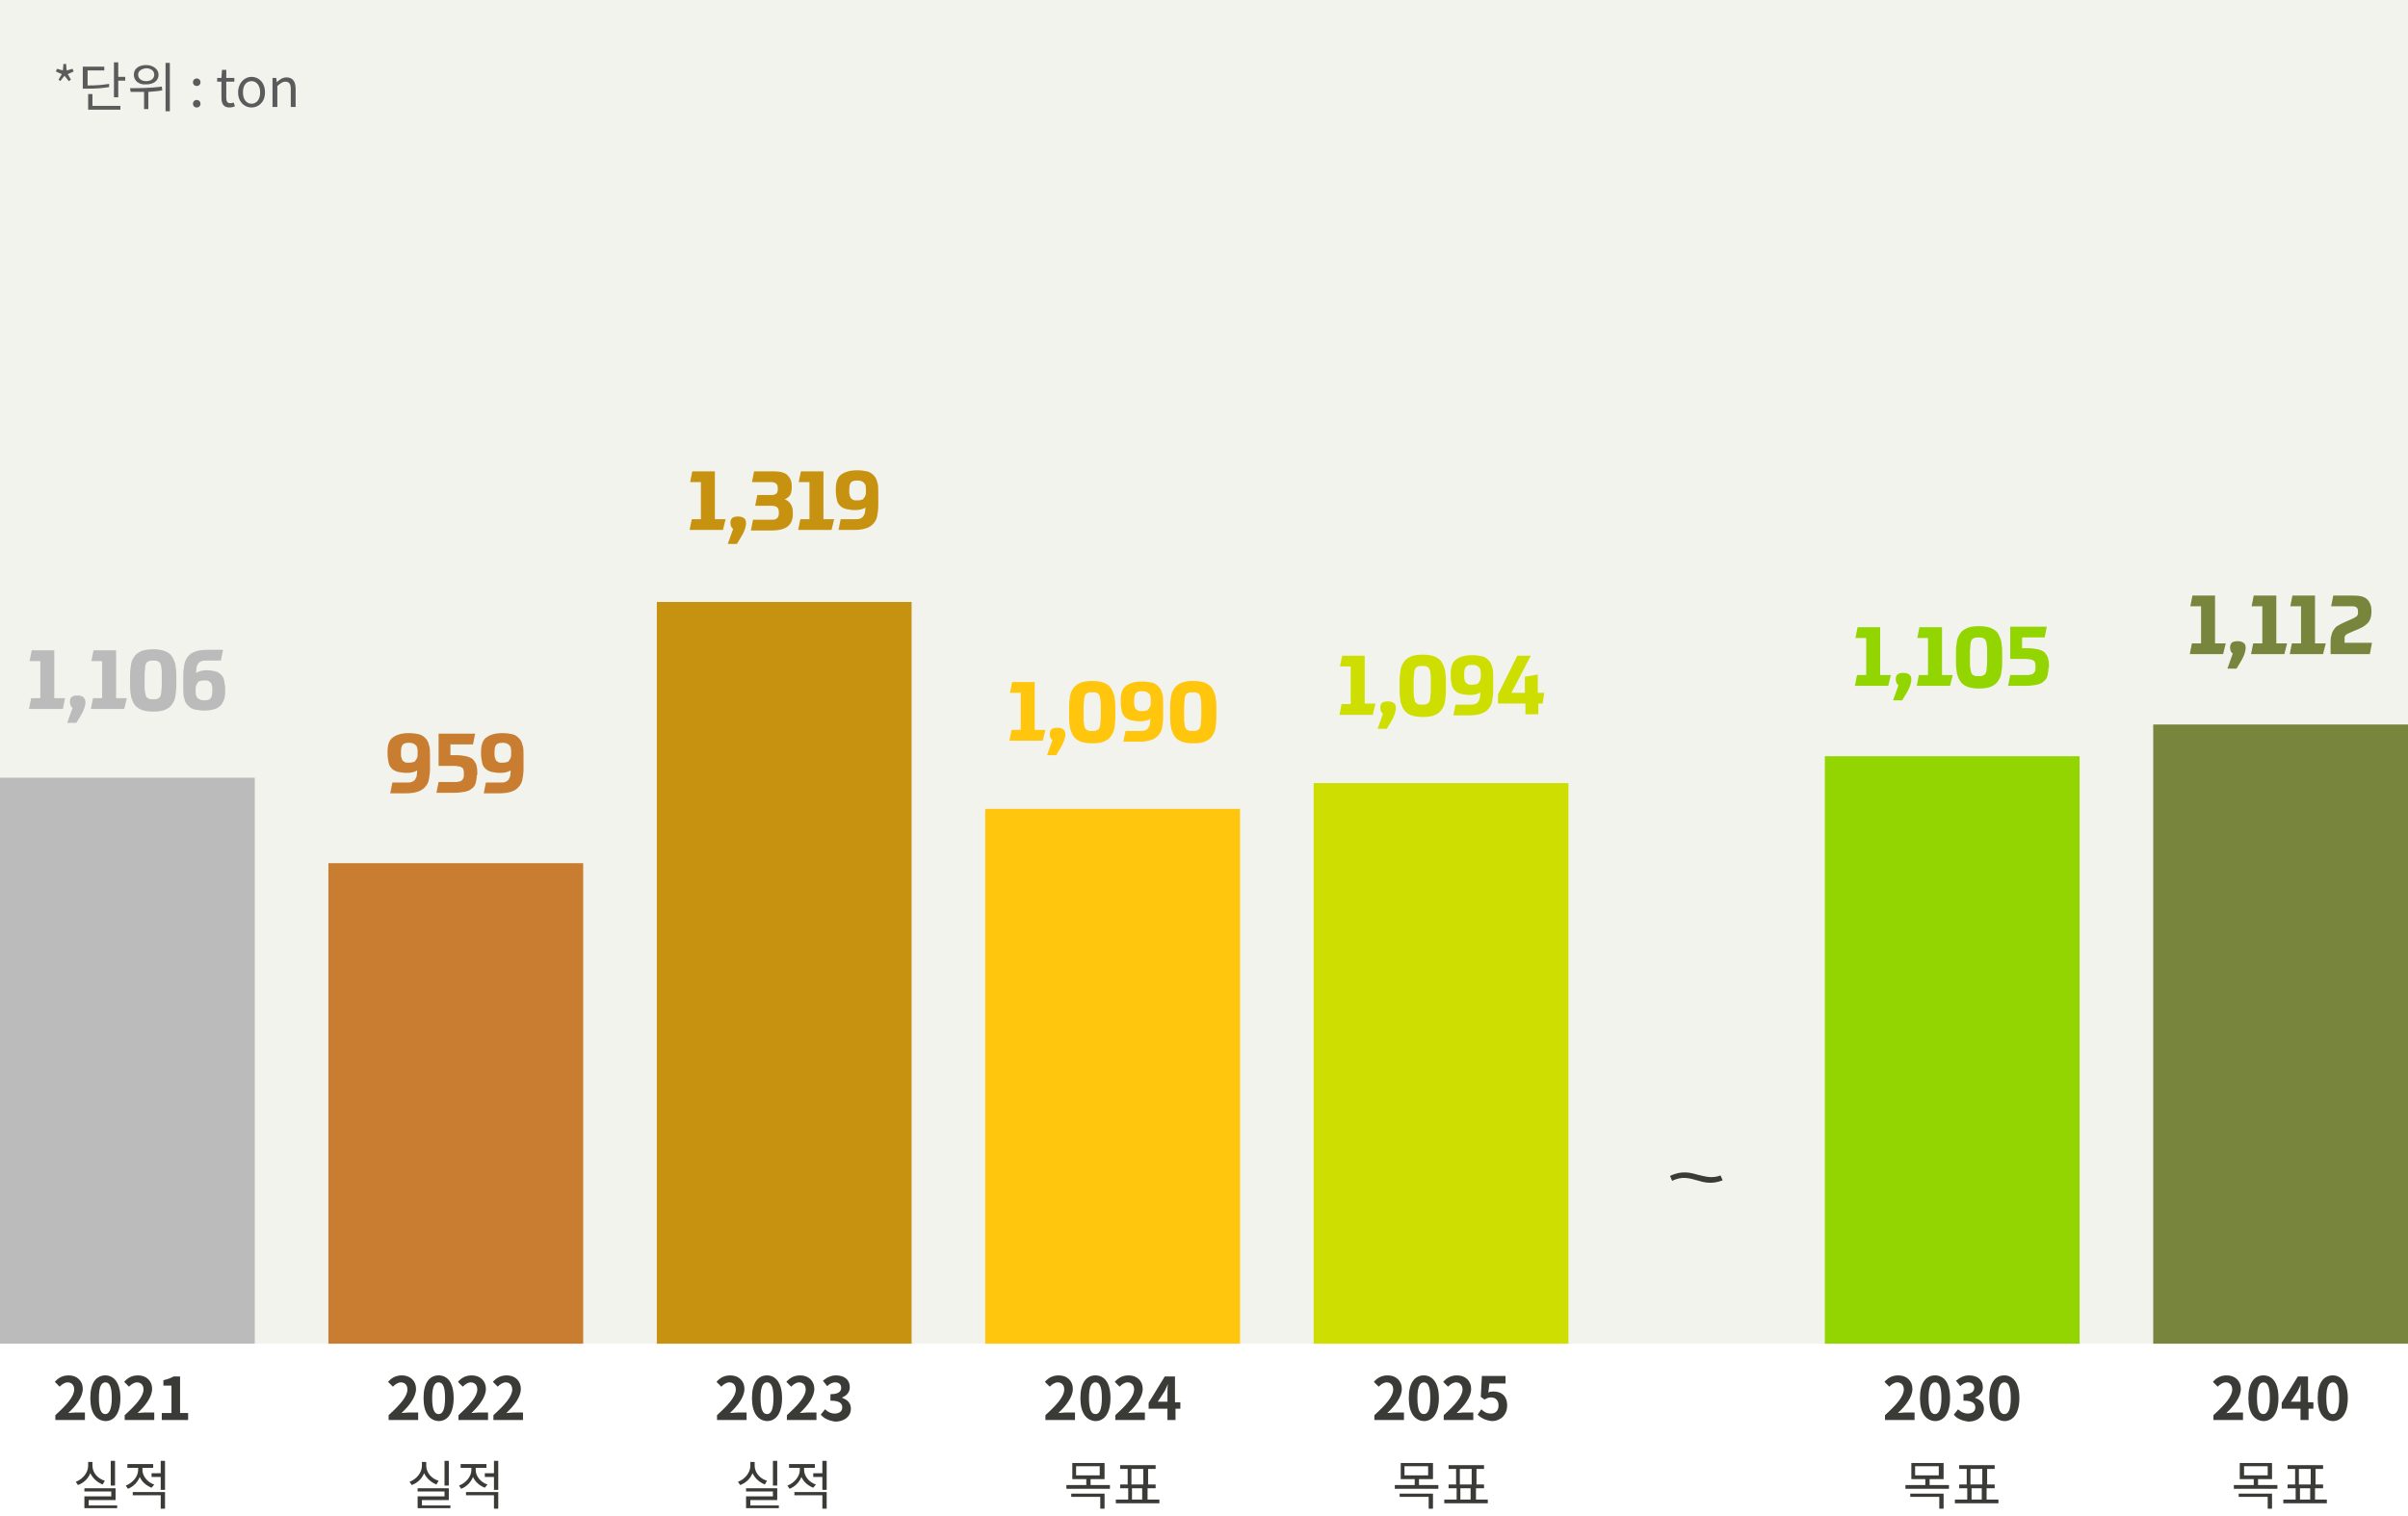 <?xml version="1.0" encoding="utf-8"?>
<!-- Generator: Adobe Illustrator 28.1.0, SVG Export Plug-In . SVG Version: 6.00 Build 0)  -->
<svg version="1.1" xmlns="http://www.w3.org/2000/svg" xmlns:xlink="http://www.w3.org/1999/xlink" x="0px" y="0px"
	 viewBox="0 0 448 282" style="enable-background:new 0 0 448 282;" xml:space="preserve">
<style type="text/css">
	.st0{opacity:0.1;fill:#78853C;}
	.st1{opacity:0.1;fill:#FFC60D;}
	.st2{opacity:0.1;fill:#C97D31;}
	.st3{opacity:0.1;fill:#CDDE00;}
	.st4{opacity:0.1;fill:#C89211;}
	.st5{opacity:0.1;}
	.st6{fill:#BBBBBB;}
	.st7{clip-path:url(#SVGID_00000167383335744901272600000006009239365895461019_);}
	.st8{clip-path:url(#SVGID_00000116943033163836045340000008123194284010076607_);}
	.st9{clip-path:url(#SVGID_00000031206903367129627610000005693338737000693409_);}
	.st10{clip-path:url(#SVGID_00000116943033163836045340000008123194284010076607_);fill:#1D1D1B;}
	.st11{clip-path:url(#SVGID_00000116943033163836045340000008123194284010076607_);fill:#BBBBBB;}
	.st12{clip-path:url(#SVGID_00000116943033163836045340000008123194284010076607_);fill:#D9D8D6;}
	.st13{clip-path:url(#SVGID_00000116943033163836045340000008123194284010076607_);fill:#EB0028;}
	.st14{clip-path:url(#SVGID_00000116943033163836045340000008123194284010076607_);fill:#AA182C;}
	.st15{clip-path:url(#SVGID_00000116943033163836045340000008123194284010076607_);fill:#79242F;}
	.st16{clip-path:url(#SVGID_00000167366506168331898680000010661041427469417876_);}
	.st17{clip-path:url(#SVGID_00000131369742066719674740000002713005691187550899_);}
	.st18{clip-path:url(#SVGID_00000131369742066719674740000002713005691187550899_);fill:#79853B;}
	.st19{clip-path:url(#SVGID_00000131369742066719674740000002713005691187550899_);fill:#95C93D;}
	.st20{clip-path:url(#SVGID_00000131369742066719674740000002713005691187550899_);fill:#CCDB2A;}
	.st21{clip-path:url(#SVGID_00000131369742066719674740000002713005691187550899_);fill:#FFC70A;}
	.st22{clip-path:url(#SVGID_00000131369742066719674740000002713005691187550899_);fill:#C6922C;}
	.st23{clip-path:url(#SVGID_00000131369742066719674740000002713005691187550899_);fill:#C97D2E;}
	.st24{fill:#C97D31;}
	.st25{fill:#C89211;}
	.st26{fill:#FFC60D;}
	.st27{fill:#CDDE00;}
	.st28{fill:#93D500;}
	.st29{fill:#78853C;}
	.st30{fill:#3A3A37;}
	.st31{fill:#5B5B5B;}
</style>
<g id="Layer_3">
	<rect class="st0" width="448" height="250"/>
</g>
<g id="Layer_1">
	<rect x="61.1" y="160.6" class="st24" width="47.4" height="89.4"/>
	<rect x="122.2" y="112" class="st25" width="47.4" height="138"/>
	<rect x="183.3" y="150.5" class="st26" width="47.4" height="99.5"/>
	<rect x="244.4" y="145.7" class="st27" width="47.4" height="104.3"/>
	<rect x="339.5" y="140.7" class="st28" width="47.4" height="109.3"/>
	<rect y="144.7" class="st6" width="47.4" height="105.3"/>
	<g>
		<path class="st30" d="M10.3,263.3c2.2-2,3.5-3.5,3.5-4.8c0-0.8-0.5-1.3-1.2-1.3c-0.6,0-1.1,0.4-1.5,0.8l-0.9-0.9
			c0.7-0.8,1.5-1.2,2.6-1.2c1.5,0,2.6,1,2.6,2.5c0,1.5-1.2,3.1-2.7,4.5c0.4,0,0.9-0.1,1.3-0.1h1.8v1.4h-5.5V263.3z"/>
		<path class="st30" d="M16.8,260.1c0-2.8,1.1-4.2,2.8-4.2c1.6,0,2.8,1.4,2.8,4.2c0,2.8-1.1,4.3-2.8,4.3
			C17.9,264.3,16.8,262.9,16.8,260.1z M20.8,260.1c0-2.3-0.5-2.9-1.2-2.9c-0.7,0-1.2,0.7-1.2,2.9c0,2.3,0.5,3,1.2,3
			C20.2,263.1,20.8,262.4,20.8,260.1z"/>
		<path class="st30" d="M23.2,263.3c2.2-2,3.5-3.5,3.5-4.8c0-0.8-0.5-1.3-1.2-1.3c-0.6,0-1.1,0.4-1.5,0.8l-0.9-0.9
			c0.7-0.8,1.5-1.2,2.6-1.2c1.5,0,2.6,1,2.6,2.5c0,1.5-1.2,3.1-2.7,4.5c0.4,0,0.9-0.1,1.3-0.1h1.8v1.4h-5.5V263.3z"/>
		<path class="st30" d="M30.2,262.9h1.7v-5.1h-1.5v-1c0.8-0.2,1.4-0.4,1.9-0.7h1.2v6.8H35v1.3h-4.9V262.9z"/>
	</g>
	<g>
		<path class="st30" d="M72.3,263.3c2.2-2,3.5-3.5,3.5-4.8c0-0.8-0.5-1.3-1.2-1.3c-0.6,0-1.1,0.4-1.5,0.8l-0.9-0.9
			c0.7-0.8,1.5-1.2,2.6-1.2c1.5,0,2.6,1,2.6,2.5c0,1.5-1.2,3.1-2.7,4.5c0.4,0,0.9-0.1,1.3-0.1h1.8v1.4h-5.5V263.3z"/>
		<path class="st30" d="M78.8,260.1c0-2.8,1.1-4.2,2.8-4.2c1.7,0,2.8,1.4,2.8,4.2c0,2.8-1.1,4.3-2.8,4.3
			C79.9,264.3,78.8,262.9,78.8,260.1z M82.8,260.1c0-2.3-0.5-2.9-1.2-2.9c-0.7,0-1.2,0.7-1.2,2.9c0,2.3,0.5,3,1.2,3
			C82.3,263.1,82.8,262.4,82.8,260.1z"/>
		<path class="st30" d="M85.3,263.3c2.2-2,3.5-3.5,3.5-4.8c0-0.8-0.5-1.3-1.2-1.3c-0.6,0-1.1,0.4-1.5,0.8l-0.9-0.9
			c0.7-0.8,1.5-1.2,2.6-1.2c1.5,0,2.6,1,2.6,2.5c0,1.5-1.2,3.1-2.7,4.5c0.4,0,0.9-0.1,1.3-0.1h1.8v1.4h-5.5V263.3z"/>
		<path class="st30" d="M91.8,263.3c2.2-2,3.5-3.5,3.5-4.8c0-0.8-0.5-1.3-1.2-1.3c-0.6,0-1.1,0.4-1.5,0.8l-0.9-0.9
			c0.7-0.8,1.5-1.2,2.6-1.2c1.5,0,2.6,1,2.6,2.5c0,1.5-1.2,3.1-2.7,4.5c0.4,0,0.9-0.1,1.3-0.1h1.8v1.4h-5.5V263.3z"/>
	</g>
	<g>
		<path class="st30" d="M133.4,263.3c2.2-2,3.5-3.5,3.5-4.8c0-0.8-0.5-1.3-1.2-1.3c-0.6,0-1.1,0.4-1.5,0.8l-0.9-0.9
			c0.7-0.8,1.5-1.2,2.6-1.2c1.5,0,2.6,1,2.6,2.5c0,1.5-1.2,3.1-2.7,4.5c0.4,0,0.9-0.1,1.3-0.1h1.8v1.4h-5.5V263.3z"/>
		<path class="st30" d="M139.9,260.1c0-2.8,1.1-4.2,2.8-4.2c1.6,0,2.8,1.4,2.8,4.2c0,2.8-1.1,4.3-2.8,4.3
			C141,264.3,139.9,262.9,139.9,260.1z M143.9,260.1c0-2.3-0.5-2.9-1.2-2.9c-0.7,0-1.2,0.7-1.2,2.9c0,2.3,0.5,3,1.2,3
			C143.4,263.1,143.9,262.4,143.9,260.1z"/>
		<path class="st30" d="M146.4,263.3c2.2-2,3.5-3.5,3.5-4.8c0-0.8-0.5-1.3-1.2-1.3c-0.6,0-1.1,0.4-1.5,0.8l-0.9-0.9
			c0.7-0.8,1.5-1.2,2.6-1.2c1.5,0,2.6,1,2.6,2.5c0,1.5-1.2,3.1-2.7,4.5c0.4,0,0.9-0.1,1.3-0.1h1.8v1.4h-5.5V263.3z"/>
		<path class="st30" d="M152.7,263.2l0.8-1c0.5,0.5,1.1,0.8,1.8,0.8c0.8,0,1.4-0.4,1.4-1.1c0-0.8-0.5-1.3-2.2-1.3v-1.2
			c1.5,0,2-0.5,2-1.2c0-0.6-0.4-1-1.1-1c-0.6,0-1.1,0.3-1.5,0.7l-0.8-1c0.7-0.6,1.5-1,2.4-1c1.6,0,2.6,0.8,2.6,2.2
			c0,0.9-0.5,1.5-1.4,1.9v0.1c0.9,0.3,1.6,0.9,1.6,2c0,1.5-1.3,2.4-2.9,2.4C154.1,264.3,153.3,263.9,152.7,263.2z"/>
	</g>
	<g>
		<path class="st30" d="M194.5,263.3c2.2-2,3.5-3.5,3.5-4.8c0-0.8-0.5-1.3-1.2-1.3c-0.6,0-1.1,0.4-1.5,0.8l-0.9-0.9
			c0.7-0.8,1.5-1.2,2.6-1.2c1.5,0,2.6,1,2.6,2.5c0,1.5-1.2,3.1-2.7,4.5c0.4,0,0.9-0.1,1.3-0.1h1.8v1.4h-5.5V263.3z"/>
		<path class="st30" d="M201,260.1c0-2.8,1.1-4.2,2.8-4.2c1.7,0,2.8,1.4,2.8,4.2c0,2.8-1.1,4.3-2.8,4.3
			C202.1,264.3,201,262.9,201,260.1z M205,260.1c0-2.3-0.5-2.9-1.2-2.9c-0.7,0-1.2,0.7-1.2,2.9c0,2.3,0.5,3,1.2,3
			C204.5,263.1,205,262.4,205,260.1z"/>
		<path class="st30" d="M207.5,263.3c2.2-2,3.5-3.5,3.5-4.8c0-0.8-0.5-1.3-1.2-1.3c-0.6,0-1.1,0.4-1.5,0.8l-0.9-0.9
			c0.7-0.8,1.5-1.2,2.6-1.2c1.5,0,2.6,1,2.6,2.5c0,1.5-1.2,3.1-2.7,4.5c0.4,0,0.9-0.1,1.3-0.1h1.8v1.4h-5.5V263.3z"/>
		<path class="st30" d="M219.7,262.1h-1v2.1h-1.5v-2.1h-3.5V261l3-4.9h1.9v4.8h1V262.1z M217.2,260.9v-1.7c0-0.5,0-1.2,0.1-1.7h0
			c-0.2,0.4-0.4,0.9-0.6,1.3l-1.3,2H217.2z"/>
	</g>
	<g>
		<path class="st30" d="M255.7,263.3c2.2-2,3.5-3.5,3.5-4.8c0-0.8-0.5-1.3-1.2-1.3c-0.6,0-1.1,0.4-1.5,0.8l-0.9-0.9
			c0.7-0.8,1.5-1.2,2.6-1.2c1.5,0,2.6,1,2.6,2.5c0,1.5-1.2,3.1-2.7,4.5c0.4,0,0.9-0.1,1.3-0.1h1.8v1.4h-5.5V263.3z"/>
		<path class="st30" d="M262.1,260.1c0-2.8,1.1-4.2,2.8-4.2c1.6,0,2.8,1.4,2.8,4.2c0,2.8-1.1,4.3-2.8,4.3
			C263.2,264.3,262.1,262.9,262.1,260.1z M266.1,260.1c0-2.3-0.5-2.9-1.2-2.9c-0.7,0-1.2,0.7-1.2,2.9c0,2.3,0.5,3,1.2,3
			C265.6,263.1,266.1,262.4,266.1,260.1z"/>
		<path class="st30" d="M268.6,263.3c2.2-2,3.5-3.5,3.5-4.8c0-0.8-0.5-1.3-1.2-1.3c-0.6,0-1.1,0.4-1.5,0.8l-0.9-0.9
			c0.7-0.8,1.5-1.2,2.6-1.2c1.5,0,2.6,1,2.6,2.5c0,1.5-1.2,3.1-2.7,4.5c0.4,0,0.9-0.1,1.3-0.1h1.8v1.4h-5.5V263.3z"/>
		<path class="st30" d="M274.9,263.2l0.7-1c0.5,0.5,1,0.8,1.8,0.8c0.8,0,1.4-0.5,1.4-1.5c0-0.9-0.5-1.5-1.4-1.5
			c-0.5,0-0.7,0.1-1.2,0.4l-0.7-0.5l0.2-3.9h4.4v1.4h-3l-0.2,1.7c0.3-0.2,0.6-0.2,1-0.2c1.4,0,2.5,0.8,2.5,2.6
			c0,1.8-1.3,2.9-2.8,2.9C276.4,264.3,275.5,263.8,274.9,263.2z"/>
	</g>
	<g>
		<path class="st30" d="M350.7,263.3c2.2-2,3.5-3.5,3.5-4.8c0-0.8-0.5-1.3-1.2-1.3c-0.6,0-1.1,0.4-1.5,0.8l-0.9-0.9
			c0.7-0.8,1.5-1.2,2.6-1.2c1.5,0,2.6,1,2.6,2.5c0,1.5-1.2,3.1-2.7,4.5c0.4,0,0.9-0.1,1.3-0.1h1.8v1.4h-5.5V263.3z"/>
		<path class="st30" d="M357.2,260.1c0-2.8,1.1-4.2,2.8-4.2c1.7,0,2.8,1.4,2.8,4.2c0,2.8-1.1,4.3-2.8,4.3
			C358.3,264.3,357.2,262.9,357.2,260.1z M361.2,260.1c0-2.3-0.5-2.9-1.2-2.9c-0.7,0-1.2,0.7-1.2,2.9c0,2.3,0.5,3,1.2,3
			C360.6,263.1,361.2,262.4,361.2,260.1z"/>
		<path class="st30" d="M363.5,263.2l0.8-1c0.5,0.5,1.1,0.8,1.8,0.8c0.8,0,1.4-0.4,1.4-1.1c0-0.8-0.5-1.3-2.2-1.3v-1.2
			c1.5,0,2-0.5,2-1.2c0-0.6-0.4-1-1.1-1c-0.6,0-1.1,0.3-1.5,0.7l-0.8-1c0.7-0.6,1.5-1,2.4-1c1.6,0,2.6,0.8,2.6,2.2
			c0,0.9-0.5,1.5-1.4,1.9v0.1c0.9,0.3,1.6,0.9,1.6,2c0,1.5-1.3,2.4-2.9,2.4C364.9,264.3,364,263.9,363.5,263.2z"/>
		<path class="st30" d="M370.1,260.1c0-2.8,1.1-4.2,2.8-4.2c1.6,0,2.8,1.4,2.8,4.2c0,2.8-1.1,4.3-2.8,4.3
			C371.2,264.3,370.1,262.9,370.1,260.1z M374.1,260.1c0-2.3-0.5-2.9-1.2-2.9c-0.7,0-1.2,0.7-1.2,2.9c0,2.3,0.5,3,1.2,3
			C373.6,263.1,374.1,262.4,374.1,260.1z"/>
	</g>
	<g>
		<path class="st30" d="M411.8,263.3c2.2-2,3.5-3.5,3.5-4.8c0-0.8-0.5-1.3-1.2-1.3c-0.6,0-1.1,0.4-1.5,0.8l-0.9-0.9
			c0.7-0.8,1.5-1.2,2.6-1.2c1.5,0,2.6,1,2.6,2.5c0,1.5-1.2,3.1-2.7,4.5c0.4,0,0.9-0.1,1.3-0.1h1.8v1.4h-5.5V263.3z"/>
		<path class="st30" d="M418.3,260.1c0-2.8,1.1-4.2,2.8-4.2c1.7,0,2.8,1.4,2.8,4.2c0,2.8-1.1,4.3-2.8,4.3
			C419.4,264.3,418.3,262.9,418.3,260.1z M422.3,260.1c0-2.3-0.5-2.9-1.2-2.9c-0.7,0-1.2,0.7-1.2,2.9c0,2.3,0.5,3,1.2,3
			C421.7,263.1,422.3,262.4,422.3,260.1z"/>
		<path class="st30" d="M430.5,262.1h-1v2.1H428v-2.1h-3.5V261l3-4.9h1.9v4.8h1V262.1z M428,260.9v-1.7c0-0.5,0-1.2,0.1-1.7h0
			c-0.2,0.4-0.4,0.9-0.6,1.3l-1.3,2H428z"/>
		<path class="st30" d="M431.2,260.1c0-2.8,1.1-4.2,2.8-4.2c1.6,0,2.8,1.4,2.8,4.2c0,2.8-1.1,4.3-2.8,4.3
			C432.3,264.3,431.2,262.9,431.2,260.1z M435.2,260.1c0-2.3-0.5-2.9-1.2-2.9c-0.7,0-1.2,0.7-1.2,2.9c0,2.3,0.5,3,1.2,3
			C434.7,263.1,435.2,262.4,435.2,260.1z"/>
	</g>
	<g>
		<g>
			<path class="st6" d="M11.7,131.9H5.4l0.4-2h1.7V123h-2l0.4-2h4.2v8.9h2L11.7,131.9z"/>
			<path class="st6" d="M14.2,134.5h-1.7l1-2.8c-0.3-0.2-0.5-0.6-0.5-1.1c0-0.4,0.1-0.7,0.3-0.9c0.2-0.2,0.6-0.3,1.1-0.3
				c0.5,0,0.8,0.1,1.1,0.3c0.2,0.2,0.4,0.5,0.4,1c0,0.3-0.1,0.6-0.2,1c-0.1,0.3-0.3,0.8-0.6,1.3L14.2,134.5z"/>
			<path class="st6" d="M23.1,131.9h-6.2l0.4-2h1.7V123h-2l0.4-2h4.2v8.9h2L23.1,131.9z"/>
			<path class="st6" d="M28.5,120.8c0.8,0,1.5,0.1,2.1,0.3c0.5,0.2,1,0.5,1.3,0.9c0.3,0.4,0.5,0.9,0.7,1.5c0.1,0.6,0.2,1.3,0.2,2.1
				v2c0,0.8-0.1,1.5-0.2,2.1c-0.1,0.6-0.4,1.1-0.7,1.5c-0.3,0.4-0.8,0.7-1.3,0.9c-0.5,0.2-1.2,0.3-2.1,0.3c-0.8,0-1.5-0.1-2.1-0.3
				c-0.5-0.2-1-0.5-1.3-0.9c-0.3-0.4-0.5-0.9-0.7-1.5c-0.1-0.6-0.2-1.3-0.2-2.1v-2c0-0.8,0.1-1.5,0.2-2.1c0.1-0.6,0.4-1.1,0.7-1.5
				c0.3-0.4,0.8-0.7,1.3-0.9C27,120.9,27.7,120.8,28.5,120.8z M26.9,127.4c0,0.6,0,1,0.1,1.4s0.1,0.6,0.2,0.8s0.3,0.3,0.5,0.4
				c0.2,0.1,0.5,0.1,0.8,0.1c0.3,0,0.6,0,0.8-0.1c0.2-0.1,0.4-0.2,0.5-0.4c0.1-0.2,0.2-0.5,0.2-0.8c0-0.4,0.1-0.8,0.1-1.4v-1.8
				c0-0.6,0-1-0.1-1.4c0-0.4-0.1-0.6-0.2-0.8c-0.1-0.2-0.3-0.3-0.5-0.4c-0.2-0.1-0.5-0.1-0.8-0.1c-0.3,0-0.6,0-0.8,0.1
				c-0.2,0.1-0.4,0.2-0.5,0.4s-0.2,0.5-0.2,0.8c0,0.4-0.1,0.8-0.1,1.4V127.4z"/>
			<path class="st6" d="M36.5,125.2c0.5-0.3,1.1-0.5,2-0.5c0.6,0,1.1,0.1,1.5,0.2c0.4,0.1,0.8,0.3,1.1,0.6s0.5,0.6,0.6,1.1
				s0.2,1,0.2,1.7v0.3c0,1.2-0.3,2.1-0.9,2.7c-0.6,0.6-1.6,0.9-3,0.9c-0.7,0-1.3-0.1-1.8-0.2c-0.5-0.1-0.9-0.4-1.2-0.7
				c-0.3-0.3-0.6-0.7-0.7-1.3c-0.2-0.5-0.2-1.1-0.2-1.9v-2.5c0-0.7,0.1-1.4,0.2-2s0.4-1.1,0.7-1.5c0.3-0.4,0.8-0.7,1.4-0.9
				c0.6-0.2,1.3-0.3,2.2-0.3c0.2,0,0.4,0,0.6,0s0.4,0,0.6,0c0.2,0,0.5,0,0.8,0c0.3,0,0.6,0,0.9,0l-0.4,2c-0.6,0-1,0-1.4,0
				c-0.4,0-0.8,0-1.2,0c-0.4,0-0.7,0-1,0.1c-0.2,0.1-0.4,0.2-0.6,0.4c-0.1,0.2-0.2,0.4-0.3,0.6c0,0.2-0.1,0.5-0.1,0.8V125.2z
				 M38,130.3c0.6,0,1-0.1,1.2-0.4c0.2-0.2,0.3-0.7,0.3-1.4v-0.2c0-0.3,0-0.6-0.1-0.8c0-0.2-0.1-0.4-0.2-0.5s-0.3-0.2-0.4-0.3
				s-0.4-0.1-0.7-0.1c-0.3,0-0.6,0-0.8,0.1c-0.2,0-0.4,0.1-0.5,0.3s-0.2,0.3-0.3,0.5c-0.1,0.2-0.1,0.5-0.1,0.9v0.2
				c0,0.3,0,0.6,0.1,0.8c0.1,0.2,0.1,0.4,0.3,0.5c0.1,0.1,0.3,0.2,0.5,0.3C37.5,130.2,37.7,130.3,38,130.3z"/>
		</g>
	</g>
	<g>
		<path class="st28" d="M351.3,127.6h-6.2l0.4-2h1.7v-6.9h-2l0.4-2h4.2v8.9h2L351.3,127.6z"/>
		<path class="st28" d="M353.9,130.3h-1.7l1-2.8c-0.3-0.2-0.5-0.6-0.5-1.1c0-0.4,0.1-0.7,0.3-0.9c0.2-0.2,0.6-0.3,1.1-0.3
			c0.5,0,0.8,0.1,1.1,0.3s0.4,0.5,0.4,1c0,0.3-0.1,0.6-0.2,1c-0.1,0.3-0.3,0.8-0.6,1.3L353.9,130.3z"/>
		<path class="st28" d="M362.8,127.6h-6.2l0.4-2h1.7v-6.9h-2l0.4-2h4.2v8.9h2L362.8,127.6z"/>
		<path class="st28" d="M368.2,116.5c0.8,0,1.5,0.1,2.1,0.3c0.5,0.2,1,0.5,1.3,0.9c0.3,0.4,0.5,0.9,0.7,1.5c0.1,0.6,0.2,1.3,0.2,2.1
			v2c0,0.8-0.1,1.5-0.2,2.1c-0.1,0.6-0.4,1.1-0.7,1.5c-0.3,0.4-0.8,0.7-1.3,0.9c-0.5,0.2-1.2,0.3-2.1,0.3c-0.8,0-1.5-0.1-2.1-0.3
			c-0.5-0.2-1-0.5-1.3-0.9c-0.3-0.4-0.5-0.9-0.7-1.5c-0.1-0.6-0.2-1.3-0.2-2.1v-2c0-0.8,0.1-1.5,0.2-2.1c0.1-0.6,0.4-1.1,0.7-1.5
			c0.3-0.4,0.8-0.7,1.3-0.9C366.6,116.6,367.3,116.5,368.2,116.5z M366.5,123.1c0,0.6,0,1,0.1,1.4s0.1,0.6,0.2,0.8s0.3,0.3,0.5,0.4
			c0.2,0.1,0.5,0.1,0.8,0.1s0.6,0,0.8-0.1c0.2-0.1,0.4-0.2,0.5-0.4s0.2-0.5,0.2-0.8c0-0.4,0.1-0.8,0.1-1.4v-1.8c0-0.6,0-1-0.1-1.4
			c0-0.4-0.1-0.6-0.2-0.8s-0.3-0.3-0.5-0.4s-0.5-0.1-0.8-0.1s-0.6,0-0.8,0.1s-0.4,0.2-0.5,0.4s-0.2,0.5-0.2,0.8
			c0,0.4-0.1,0.8-0.1,1.4V123.1z"/>
		<path class="st28" d="M381.1,124.3c0,0.6-0.1,1.1-0.2,1.5s-0.4,0.8-0.7,1c-0.3,0.3-0.8,0.5-1.3,0.6s-1.2,0.2-2,0.2
			c-0.7,0-1.4,0-1.9,0s-1,0-1.4,0l0.4-2c0.3,0,0.5,0,0.8,0s0.5,0,0.7,0c0.2,0,0.5,0,0.7,0c0.2,0,0.5,0,0.8,0c0.3,0,0.6,0,0.8-0.1
			c0.2,0,0.4-0.1,0.5-0.2c0.1-0.1,0.2-0.2,0.3-0.4c0.1-0.2,0.1-0.4,0.1-0.7v-0.2c0-0.3,0-0.5-0.1-0.7c0-0.2-0.1-0.3-0.3-0.4
			c-0.1-0.1-0.3-0.2-0.5-0.2c-0.2,0-0.5-0.1-0.8-0.1h-3v-6h6.8l-0.4,2h-4.2v2h1.1c0.7,0,1.3,0.1,1.8,0.2c0.5,0.1,0.9,0.3,1.2,0.5
			c0.3,0.3,0.5,0.6,0.7,1c0.1,0.4,0.2,0.9,0.2,1.5V124.3z"/>
	</g>
	<rect x="400.6" y="134.8" class="st29" width="47.4" height="115.2"/>
	<g>
		<path class="st29" d="M413.6,121.7h-6.2l0.4-2h1.7v-6.9h-2l0.4-2h4.2v8.9h2L413.6,121.7z"/>
		<path class="st29" d="M416.1,124.4h-1.7l1-2.8c-0.3-0.2-0.5-0.6-0.5-1.1c0-0.4,0.1-0.7,0.3-0.9c0.2-0.2,0.6-0.3,1.1-0.3
			c0.5,0,0.8,0.1,1.1,0.3s0.4,0.5,0.4,1c0,0.3-0.1,0.6-0.2,1c-0.1,0.3-0.3,0.8-0.6,1.3L416.1,124.4z"/>
		<path class="st29" d="M425,121.7h-6.2l0.4-2h1.7v-6.9h-2l0.4-2h4.2v8.9h2L425,121.7z"/>
		<path class="st29" d="M432.2,121.7H426l0.4-2h1.7v-6.9h-2l0.4-2h4.2v8.9h2L432.2,121.7z"/>
		<path class="st29" d="M437,117.8c-0.2,0.1-0.3,0.2-0.4,0.2s-0.2,0.2-0.3,0.3c-0.1,0.1-0.1,0.3-0.1,0.4c0,0.2,0,0.4,0,0.6v0.3h5.1
			l-0.4,2.1h-7.3v-1.9c0-0.6,0-1,0.1-1.4c0.1-0.4,0.2-0.8,0.4-1.1c0.2-0.3,0.4-0.6,0.7-0.8s0.7-0.4,1.1-0.6l1.8-0.8
			c0.4-0.2,0.6-0.3,0.8-0.5s0.2-0.4,0.2-0.8c0-0.4-0.1-0.7-0.3-0.8c-0.2-0.2-0.5-0.2-1-0.2c-0.5,0-1.1,0-1.8,0c-0.7,0-1.3,0-1.9,0
			l0.4-2c0.5,0,1.1,0,1.8,0s1.2,0,1.8,0c1.3,0,2.2,0.2,2.7,0.7s0.8,1.2,0.8,2.1v0.3c0,0.7-0.2,1.4-0.5,1.8s-0.9,0.9-1.6,1.2
			L437,117.8z"/>
	</g>
	<g>
		<path class="st27" d="M255.4,133h-6.2l0.4-2h1.7V124h-2l0.4-2h4.2v8.9h2L255.4,133z"/>
		<path class="st27" d="M258,135.6h-1.7l1-2.8c-0.3-0.2-0.5-0.6-0.5-1.1c0-0.4,0.1-0.7,0.3-0.9c0.2-0.2,0.6-0.3,1.1-0.3
			c0.5,0,0.8,0.1,1.1,0.3s0.4,0.5,0.4,1c0,0.3-0.1,0.6-0.2,1c-0.1,0.3-0.3,0.8-0.6,1.3L258,135.6z"/>
		<path class="st27" d="M264.7,121.8c0.8,0,1.5,0.1,2.1,0.3c0.5,0.2,1,0.5,1.3,0.9c0.3,0.4,0.5,0.9,0.7,1.5c0.1,0.6,0.2,1.3,0.2,2.1
			v2c0,0.8-0.1,1.5-0.2,2.1c-0.1,0.6-0.4,1.1-0.7,1.5c-0.3,0.4-0.8,0.7-1.3,0.9c-0.5,0.2-1.2,0.3-2.1,0.3c-0.8,0-1.5-0.1-2.1-0.3
			c-0.5-0.2-1-0.5-1.3-0.9c-0.3-0.4-0.5-0.9-0.7-1.5c-0.1-0.6-0.2-1.3-0.2-2.1v-2c0-0.8,0.1-1.5,0.2-2.1c0.1-0.6,0.4-1.1,0.7-1.5
			c0.3-0.4,0.8-0.7,1.3-0.9C263.1,121.9,263.8,121.8,264.7,121.8z M263,128.4c0,0.6,0,1,0.1,1.4s0.1,0.6,0.2,0.8s0.3,0.3,0.5,0.4
			c0.2,0.1,0.5,0.1,0.8,0.1c0.3,0,0.6,0,0.8-0.1c0.2-0.1,0.4-0.2,0.5-0.4c0.1-0.2,0.2-0.5,0.2-0.8c0-0.4,0.1-0.8,0.1-1.4v-1.8
			c0-0.6,0-1-0.1-1.4c0-0.4-0.1-0.6-0.2-0.8c-0.1-0.2-0.3-0.3-0.5-0.4c-0.2-0.1-0.5-0.1-0.8-0.1c-0.3,0-0.6,0-0.8,0.1
			c-0.2,0.1-0.4,0.2-0.5,0.4s-0.2,0.5-0.2,0.8c0,0.4-0.1,0.8-0.1,1.4V128.4z"/>
		<path class="st27" d="M275.4,128.8c-0.2,0.2-0.5,0.3-0.9,0.4c-0.4,0.1-0.7,0.1-1.1,0.1c-0.6,0-1.1-0.1-1.6-0.2
			c-0.4-0.1-0.8-0.3-1.1-0.6c-0.3-0.3-0.5-0.6-0.6-1.1c-0.1-0.5-0.2-1-0.2-1.7v-0.3c0-1.3,0.3-2.2,1-2.7s1.6-0.8,3-0.8
			c0.7,0,1.3,0.1,1.8,0.2c0.5,0.1,0.9,0.4,1.2,0.7c0.3,0.3,0.6,0.7,0.7,1.3c0.2,0.5,0.2,1.1,0.2,1.9v2.5c0,0.8-0.1,1.4-0.2,2
			c-0.1,0.6-0.4,1.1-0.7,1.4c-0.3,0.4-0.8,0.7-1.4,0.9c-0.6,0.2-1.3,0.3-2.2,0.3c-0.4,0-0.9,0-1.3,0c-0.5,0-1,0-1.6,0l0.4-2
			c0.6,0,1,0,1.4,0s0.8,0,1.2,0s0.7,0,1-0.1s0.4-0.2,0.6-0.4c0.1-0.2,0.2-0.4,0.3-0.6c0-0.2,0.1-0.5,0.1-0.8V128.8z M273.9,123.7
			c-0.6,0-1,0.1-1.2,0.4c-0.2,0.2-0.3,0.7-0.3,1.4v0.2c0,0.3,0,0.6,0.1,0.8c0,0.2,0.1,0.4,0.2,0.5c0.1,0.1,0.3,0.2,0.4,0.3
			s0.4,0.1,0.7,0.1c0.3,0,0.6,0,0.8-0.1c0.2,0,0.4-0.1,0.5-0.3c0.1-0.1,0.2-0.3,0.3-0.5c0.1-0.2,0.1-0.5,0.1-0.9v-0.2
			c0-0.7-0.1-1.1-0.4-1.3C274.8,123.8,274.5,123.7,273.9,123.7z"/>
		<path class="st27" d="M287,130.9h-0.8v2h-2.4v-2h-5.1v-1.7l3.6-7.2h2.5l-3.6,6.9h2.5v-3l2.4-0.4v3.4h1.2L287,130.9z"/>
	</g>
	<g>
		<path class="st26" d="M194,137.8h-6.2l0.4-2h1.7v-6.9h-2l0.4-2h4.2v8.9h2L194,137.8z"/>
		<path class="st26" d="M196.5,140.5h-1.7l1-2.8c-0.3-0.2-0.5-0.6-0.5-1.1c0-0.4,0.1-0.7,0.3-0.9c0.2-0.2,0.6-0.3,1.1-0.3
			c0.5,0,0.8,0.1,1.1,0.3s0.4,0.5,0.4,1c0,0.3-0.1,0.6-0.2,1c-0.1,0.3-0.3,0.8-0.6,1.3L196.5,140.5z"/>
		<path class="st26" d="M203.2,126.7c0.8,0,1.5,0.1,2.1,0.3c0.5,0.2,1,0.5,1.3,0.9c0.3,0.4,0.5,0.9,0.7,1.5c0.1,0.6,0.2,1.3,0.2,2.1
			v2c0,0.8-0.1,1.5-0.2,2.1c-0.1,0.6-0.4,1.1-0.7,1.5c-0.3,0.4-0.8,0.7-1.3,0.9c-0.5,0.2-1.2,0.3-2.1,0.3c-0.8,0-1.5-0.1-2.1-0.3
			c-0.5-0.2-1-0.5-1.3-0.9c-0.3-0.4-0.5-0.9-0.7-1.5c-0.1-0.6-0.2-1.3-0.2-2.1v-2c0-0.8,0.1-1.5,0.2-2.1c0.1-0.6,0.4-1.1,0.7-1.5
			c0.3-0.4,0.8-0.7,1.3-0.9C201.7,126.8,202.4,126.7,203.2,126.7z M201.6,133.3c0,0.6,0,1,0.1,1.4c0,0.4,0.1,0.6,0.2,0.8
			s0.3,0.3,0.5,0.4c0.2,0.1,0.5,0.1,0.8,0.1c0.3,0,0.6,0,0.8-0.1c0.2-0.1,0.4-0.2,0.5-0.4s0.2-0.5,0.2-0.8s0.1-0.8,0.1-1.4v-1.8
			c0-0.6,0-1-0.1-1.4c0-0.4-0.1-0.6-0.2-0.8s-0.3-0.3-0.5-0.4c-0.2-0.1-0.5-0.1-0.8-0.1c-0.3,0-0.6,0-0.8,0.1
			c-0.2,0.1-0.4,0.2-0.5,0.4s-0.2,0.5-0.2,0.8c0,0.4-0.1,0.8-0.1,1.4V133.3z"/>
		<path class="st26" d="M214,133.7c-0.2,0.2-0.5,0.3-0.9,0.4c-0.4,0.1-0.7,0.1-1.1,0.1c-0.6,0-1.1-0.1-1.6-0.2
			c-0.4-0.1-0.8-0.3-1.1-0.6c-0.3-0.3-0.5-0.6-0.6-1.1c-0.1-0.5-0.2-1-0.2-1.7v-0.3c0-1.3,0.3-2.2,1-2.7s1.6-0.8,3-0.8
			c0.7,0,1.3,0.1,1.8,0.2c0.5,0.1,0.9,0.4,1.2,0.7c0.3,0.3,0.6,0.7,0.7,1.3c0.2,0.5,0.2,1.1,0.2,1.9v2.5c0,0.8-0.1,1.4-0.2,2
			c-0.1,0.6-0.4,1.1-0.7,1.4c-0.3,0.4-0.8,0.7-1.4,0.9c-0.6,0.2-1.3,0.3-2.2,0.3c-0.4,0-0.9,0-1.3,0s-1,0-1.6,0l0.4-2
			c0.6,0,1,0,1.4,0c0.4,0,0.8,0,1.2,0s0.7,0,1-0.1s0.4-0.2,0.6-0.4c0.1-0.2,0.2-0.4,0.3-0.6c0-0.2,0.1-0.5,0.1-0.8V133.7z
			 M212.5,128.6c-0.6,0-1,0.1-1.2,0.4c-0.2,0.2-0.3,0.7-0.3,1.4v0.2c0,0.3,0,0.6,0.1,0.8c0,0.2,0.1,0.4,0.2,0.5s0.3,0.2,0.4,0.3
			c0.2,0.1,0.4,0.1,0.7,0.1c0.3,0,0.6,0,0.8-0.1c0.2,0,0.4-0.1,0.5-0.3c0.1-0.1,0.2-0.3,0.3-0.5c0.1-0.2,0.1-0.5,0.1-0.9v-0.2
			c0-0.7-0.1-1.1-0.4-1.3C213.4,128.7,213,128.6,212.5,128.6z"/>
		<path class="st26" d="M222,126.7c0.8,0,1.5,0.1,2.1,0.3c0.5,0.2,1,0.5,1.3,0.9c0.3,0.4,0.5,0.9,0.7,1.5c0.1,0.6,0.2,1.3,0.2,2.1v2
			c0,0.8-0.1,1.5-0.2,2.1c-0.1,0.6-0.4,1.1-0.7,1.5c-0.3,0.4-0.8,0.7-1.3,0.9c-0.5,0.2-1.2,0.3-2.1,0.3s-1.5-0.1-2.1-0.3
			c-0.5-0.2-1-0.5-1.3-0.9c-0.3-0.4-0.5-0.9-0.7-1.5c-0.1-0.6-0.2-1.3-0.2-2.1v-2c0-0.8,0.1-1.5,0.2-2.1c0.1-0.6,0.4-1.1,0.7-1.5
			c0.3-0.4,0.8-0.7,1.3-0.9C220.4,126.8,221.1,126.7,222,126.7z M220.3,133.3c0,0.6,0,1,0.1,1.4c0,0.4,0.1,0.6,0.2,0.8
			s0.3,0.3,0.5,0.4c0.2,0.1,0.5,0.1,0.8,0.1s0.6,0,0.8-0.1c0.2-0.1,0.4-0.2,0.5-0.4c0.1-0.2,0.2-0.5,0.2-0.8c0-0.4,0.1-0.8,0.1-1.4
			v-1.8c0-0.6,0-1-0.1-1.4c0-0.4-0.1-0.6-0.2-0.8c-0.1-0.2-0.3-0.3-0.5-0.4s-0.5-0.1-0.8-0.1s-0.6,0-0.8,0.1s-0.4,0.2-0.5,0.4
			s-0.2,0.5-0.2,0.8c0,0.4-0.1,0.8-0.1,1.4V133.3z"/>
	</g>
	<g>
		<path class="st25" d="M134.5,98.6h-6.2l0.4-2h1.7v-6.9h-2l0.4-2h4.2v8.9h2L134.5,98.6z"/>
		<path class="st25" d="M137.1,101.2h-1.7l1-2.8c-0.3-0.2-0.5-0.6-0.5-1.1c0-0.4,0.1-0.7,0.3-0.9c0.2-0.2,0.6-0.3,1.1-0.3
			c0.5,0,0.8,0.1,1.1,0.3s0.4,0.5,0.4,1c0,0.3-0.1,0.6-0.2,1c-0.1,0.3-0.3,0.8-0.6,1.3L137.1,101.2z"/>
		<path class="st25" d="M140.3,87.7c0.5,0,1.1,0,1.7,0c0.6,0,1.2,0,2,0c1.1,0,2,0.2,2.5,0.7s0.8,1.1,0.8,2v0.3
			c0,0.6-0.1,1.1-0.3,1.4c-0.2,0.3-0.5,0.6-1,0.8c0.5,0.2,0.9,0.5,1.1,0.9c0.3,0.4,0.4,0.9,0.4,1.5v0.4c0,1-0.3,1.7-0.9,2.2
			c-0.6,0.5-1.6,0.8-3,0.8c-0.7,0-1.3,0-2,0c-0.6,0-1.3,0-1.9,0l0.4-2c0.5,0,1,0,1.6,0c0.6,0,1.3,0,1.9,0c0.5,0,0.8-0.1,1-0.3
			c0.2-0.2,0.3-0.5,0.3-0.9v-0.2c0-0.4-0.1-0.7-0.3-0.9s-0.6-0.3-1.1-0.3h-3l0.4-2h2.6c0.8,0,1.2-0.3,1.2-1v-0.3
			c0-0.4-0.1-0.7-0.3-0.8c-0.2-0.2-0.5-0.3-0.9-0.3c-0.5,0-1.1,0-1.7,0s-1.2,0-1.9,0L140.3,87.7z"/>
		<path class="st25" d="M154.7,98.6h-6.2l0.4-2h1.7v-6.9h-2l0.4-2h4.2v8.9h2L154.7,98.6z"/>
		<path class="st25" d="M161,94.4c-0.2,0.2-0.5,0.3-0.9,0.4c-0.4,0.1-0.7,0.1-1.1,0.1c-0.6,0-1.1-0.1-1.6-0.2
			c-0.4-0.1-0.8-0.3-1.1-0.6c-0.3-0.3-0.5-0.6-0.6-1.1c-0.1-0.5-0.2-1-0.2-1.7V91c0-1.3,0.3-2.2,1-2.7s1.6-0.8,3-0.8
			c0.7,0,1.3,0.1,1.8,0.2s0.9,0.4,1.2,0.7c0.3,0.3,0.6,0.7,0.7,1.3c0.2,0.5,0.2,1.1,0.2,1.9V94c0,0.8-0.1,1.4-0.2,2
			c-0.1,0.6-0.4,1.1-0.7,1.4c-0.3,0.4-0.8,0.7-1.4,0.9c-0.6,0.2-1.3,0.3-2.2,0.3c-0.4,0-0.9,0-1.3,0c-0.5,0-1,0-1.6,0l0.4-2
			c0.6,0,1,0,1.4,0c0.4,0,0.8,0,1.2,0s0.7,0,1-0.1c0.2-0.1,0.4-0.2,0.6-0.4c0.1-0.2,0.2-0.4,0.3-0.6c0-0.2,0.1-0.5,0.1-0.8V94.4z
			 M159.5,89.4c-0.6,0-1,0.1-1.2,0.4c-0.2,0.2-0.3,0.7-0.3,1.4v0.2c0,0.3,0,0.6,0.1,0.8s0.1,0.4,0.2,0.5c0.1,0.1,0.3,0.2,0.4,0.3
			c0.2,0.1,0.4,0.1,0.7,0.1c0.3,0,0.6,0,0.8-0.1c0.2,0,0.4-0.1,0.5-0.3c0.1-0.1,0.2-0.3,0.3-0.5c0.1-0.2,0.1-0.5,0.1-0.9v-0.2
			c0-0.7-0.1-1.1-0.4-1.3C160.4,89.5,160,89.4,159.5,89.4z"/>
	</g>
	<g>
		<path class="st24" d="M77.6,143.3c-0.2,0.2-0.5,0.3-0.9,0.4c-0.4,0.1-0.7,0.1-1.1,0.1c-0.6,0-1.1-0.1-1.6-0.2
			c-0.4-0.1-0.8-0.3-1.1-0.6c-0.3-0.3-0.5-0.6-0.6-1.1c-0.1-0.5-0.2-1-0.2-1.7v-0.3c0-1.3,0.3-2.2,1-2.7s1.6-0.8,3-0.8
			c0.7,0,1.3,0.1,1.8,0.2s0.9,0.4,1.2,0.7c0.3,0.3,0.6,0.7,0.7,1.3c0.2,0.5,0.2,1.1,0.2,1.9v2.5c0,0.8-0.1,1.4-0.2,2
			c-0.1,0.6-0.4,1.1-0.7,1.4c-0.3,0.4-0.8,0.7-1.4,0.9c-0.6,0.2-1.3,0.3-2.2,0.3c-0.4,0-0.9,0-1.3,0c-0.5,0-1,0-1.6,0l0.4-2
			c0.6,0,1,0,1.4,0c0.4,0,0.8,0,1.2,0s0.7,0,1-0.1c0.2-0.1,0.4-0.2,0.6-0.4c0.1-0.2,0.2-0.4,0.3-0.6c0-0.2,0.1-0.5,0.1-0.8V143.3z
			 M76.1,138.2c-0.6,0-1,0.1-1.2,0.4c-0.2,0.2-0.3,0.7-0.3,1.4v0.2c0,0.3,0,0.6,0.1,0.8s0.1,0.4,0.2,0.5c0.1,0.1,0.3,0.2,0.4,0.3
			c0.2,0.1,0.4,0.1,0.7,0.1c0.3,0,0.6,0,0.8-0.1c0.2,0,0.4-0.1,0.5-0.3c0.1-0.1,0.2-0.3,0.3-0.5c0.1-0.2,0.1-0.5,0.1-0.9v-0.2
			c0-0.7-0.1-1.1-0.4-1.3C77,138.3,76.6,138.2,76.1,138.2z"/>
		<path class="st24" d="M88.7,144.2c0,0.6-0.1,1.1-0.2,1.5c-0.1,0.4-0.4,0.8-0.7,1c-0.3,0.3-0.8,0.5-1.3,0.6c-0.5,0.1-1.2,0.2-2,0.2
			c-0.7,0-1.4,0-1.9,0s-1,0-1.4,0l0.4-2c0.3,0,0.5,0,0.8,0s0.5,0,0.7,0c0.2,0,0.5,0,0.7,0s0.5,0,0.8,0c0.3,0,0.6,0,0.8-0.1
			c0.2,0,0.4-0.1,0.5-0.2c0.1-0.1,0.2-0.2,0.3-0.4c0.1-0.2,0.1-0.4,0.1-0.7v-0.2c0-0.3,0-0.5-0.1-0.7c0-0.2-0.1-0.3-0.3-0.4
			c-0.1-0.1-0.3-0.2-0.5-0.2c-0.2,0-0.5-0.1-0.8-0.1h-3v-6h6.8l-0.4,2h-4.2v2h1.1c0.7,0,1.3,0.1,1.8,0.2c0.5,0.1,0.9,0.3,1.2,0.5
			c0.3,0.3,0.5,0.6,0.7,1c0.1,0.4,0.2,0.9,0.2,1.5V144.2z"/>
		<path class="st24" d="M95,143.3c-0.2,0.2-0.5,0.3-0.9,0.4c-0.4,0.1-0.7,0.1-1.1,0.1c-0.6,0-1.1-0.1-1.6-0.2
			c-0.4-0.1-0.8-0.3-1.1-0.6c-0.3-0.3-0.5-0.6-0.6-1.1c-0.1-0.5-0.2-1-0.2-1.7v-0.3c0-1.3,0.3-2.2,1-2.7s1.6-0.8,3-0.8
			c0.7,0,1.3,0.1,1.8,0.2s0.9,0.4,1.2,0.7c0.3,0.3,0.6,0.7,0.7,1.3c0.2,0.5,0.2,1.1,0.2,1.9v2.5c0,0.8-0.1,1.4-0.2,2
			c-0.1,0.6-0.4,1.1-0.7,1.4c-0.3,0.4-0.8,0.7-1.4,0.9c-0.6,0.2-1.3,0.3-2.2,0.3c-0.4,0-0.9,0-1.3,0c-0.5,0-1,0-1.6,0l0.4-2
			c0.6,0,1,0,1.4,0c0.4,0,0.8,0,1.2,0s0.7,0,1-0.1c0.2-0.1,0.4-0.2,0.6-0.4c0.1-0.2,0.2-0.4,0.3-0.6c0-0.2,0.1-0.5,0.1-0.8V143.3z
			 M93.5,138.2c-0.6,0-1,0.1-1.2,0.4c-0.2,0.2-0.3,0.7-0.3,1.4v0.2c0,0.3,0,0.6,0.1,0.8s0.1,0.4,0.2,0.5c0.1,0.1,0.3,0.2,0.4,0.3
			c0.2,0.1,0.4,0.1,0.7,0.1c0.3,0,0.6,0,0.8-0.1c0.2,0,0.4-0.1,0.5-0.3c0.1-0.1,0.2-0.3,0.3-0.5c0.1-0.2,0.1-0.5,0.1-0.9v-0.2
			c0-0.7-0.1-1.1-0.4-1.3C94.4,138.3,94,138.2,93.5,138.2z"/>
	</g>
	<g>
		<path class="st30" d="M19.1,276.2c-1-0.4-1.8-1.1-2.3-2.1c-0.4,1-1.2,1.8-2.3,2.2l-0.4-0.6c1.3-0.5,2.3-1.7,2.3-3V272h0.8v0.7
			c0,1.2,0.9,2.4,2.3,2.8L19.1,276.2z M21.8,280v0.6h-6.1v-2.2h5v-0.9h-5v-0.6h5.8v2.2h-5v1H21.8z M21.4,276.4h-0.8v-4.6h0.8V276.4z
			"/>
		<path class="st30" d="M28.2,276.8c-1-0.4-1.8-1.1-2.2-2c-0.4,1-1.2,1.8-2.2,2.2l-0.4-0.6c1.3-0.5,2.3-1.7,2.3-2.9v-0.4h-2v-0.7
			h4.8v0.7h-2v0.4c0,1.1,0.9,2.3,2.2,2.7L28.2,276.8z M24.7,277.6h6v3.1h-0.8v-2.5h-5.2V277.6z M30.7,271.8v5.4h-0.8v-2.4h-1.7v-0.7
			h1.7v-2.3H30.7z"/>
	</g>
	<g>
		<path class="st30" d="M81.2,276.2c-1-0.4-1.8-1.1-2.3-2.1c-0.4,1-1.2,1.8-2.3,2.2l-0.4-0.6c1.3-0.5,2.3-1.7,2.3-3V272h0.8v0.7
			c0,1.2,0.9,2.4,2.3,2.8L81.2,276.2z M83.8,280v0.6h-6.1v-2.2h5v-0.9h-5v-0.6h5.8v2.2h-5v1H83.8z M83.5,276.4h-0.8v-4.6h0.8V276.4z
			"/>
		<path class="st30" d="M90.2,276.8c-1-0.4-1.8-1.1-2.2-2c-0.4,1-1.2,1.8-2.2,2.2l-0.4-0.6c1.3-0.5,2.3-1.7,2.3-2.9v-0.4h-2v-0.7
			h4.8v0.7h-2v0.4c0,1.1,0.9,2.3,2.2,2.7L90.2,276.8z M86.7,277.6h6v3.1h-0.8v-2.5h-5.2V277.6z M92.7,271.8v5.4h-0.8v-2.4h-1.7v-0.7
			h1.7v-2.3H92.7z"/>
	</g>
	<g>
		<path class="st30" d="M142.3,276.2c-1-0.4-1.8-1.1-2.3-2.1c-0.4,1-1.2,1.8-2.3,2.2l-0.4-0.6c1.3-0.5,2.3-1.7,2.3-3V272h0.8v0.7
			c0,1.2,0.9,2.4,2.3,2.8L142.3,276.2z M144.9,280v0.6h-6.1v-2.2h5v-0.9h-5v-0.6h5.8v2.2h-5v1H144.9z M144.6,276.4h-0.8v-4.6h0.8
			V276.4z"/>
		<path class="st30" d="M151.3,276.8c-1-0.4-1.8-1.1-2.2-2c-0.4,1-1.2,1.8-2.2,2.2l-0.4-0.6c1.3-0.5,2.3-1.7,2.3-2.9v-0.4h-2v-0.7
			h4.8v0.7h-2v0.4c0,1.1,0.9,2.3,2.2,2.7L151.3,276.8z M147.8,277.6h6v3.1H153v-2.5h-5.2V277.6z M153.8,271.8v5.4H153v-2.4h-1.7
			v-0.7h1.7v-2.3H153.8z"/>
	</g>
	<g>
		<path class="st30" d="M206.5,276.3v0.7h-8.1v-0.7h3.7v-1.1h-2.6v-3h6v3h-2.6v1.1H206.5z M199.3,277.9h6.2v2.8h-0.8v-2.2h-5.4
			V277.9z M200.2,274.5h4.4v-1.7h-4.4V274.5z"/>
		<path class="st30" d="M215.7,279v0.7h-8.1V279h2.3v-2.1h-1.5v-0.7h1.4v-2.9h-1.4v-0.7h6.6v0.7h-1.4v2.9h1.4v0.7h-1.5v2.1H215.7z
			 M210.5,276.2h2.2v-2.9h-2.2V276.2z M210.6,279h1.9v-2.1h-1.9V279z"/>
	</g>
	<g>
		<path class="st30" d="M267.6,276.3v0.7h-8.1v-0.7h3.7v-1.1h-2.6v-3h6v3h-2.6v1.1H267.6z M260.4,277.9h6.2v2.8h-0.8v-2.2h-5.4
			V277.9z M261.3,274.5h4.4v-1.7h-4.4V274.5z"/>
		<path class="st30" d="M276.8,279v0.7h-8.1V279h2.3v-2.1h-1.5v-0.7h1.4v-2.9h-1.4v-0.7h6.6v0.7h-1.4v2.9h1.4v0.7h-1.5v2.1H276.8z
			 M271.6,276.2h2.2v-2.9h-2.2V276.2z M271.7,279h1.9v-2.1h-1.9V279z"/>
	</g>
	<g>
		<path class="st30" d="M362.6,276.3v0.7h-8.1v-0.7h3.7v-1.1h-2.6v-3h6v3H359v1.1H362.6z M355.4,277.9h6.2v2.8h-0.8v-2.2h-5.4V277.9
			z M356.3,274.5h4.4v-1.7h-4.4V274.5z"/>
		<path class="st30" d="M371.8,279v0.7h-8.1V279h2.3v-2.1h-1.5v-0.7h1.4v-2.9h-1.4v-0.7h6.6v0.7h-1.4v2.9h1.4v0.7h-1.5v2.1H371.8z
			 M366.6,276.2h2.2v-2.9h-2.2V276.2z M366.8,279h1.9v-2.1h-1.9V279z"/>
	</g>
	<g>
		<path class="st30" d="M423.7,276.3v0.7h-8.1v-0.7h3.7v-1.1h-2.6v-3h6v3h-2.6v1.1H423.7z M416.5,277.9h6.2v2.8h-0.8v-2.2h-5.4
			V277.9z M417.5,274.5h4.4v-1.7h-4.4V274.5z"/>
		<path class="st30" d="M432.9,279v0.7h-8.1V279h2.3v-2.1h-1.5v-0.7h1.4v-2.9h-1.4v-0.7h6.6v0.7h-1.4v2.9h1.4v0.7h-1.5v2.1H432.9z
			 M427.7,276.2h2.2v-2.9h-2.2V276.2z M427.9,279h1.9v-2.1h-1.9V279z"/>
	</g>
	<g>
		<g>
			<g>
				<path class="st30" d="M316,218.6c-1.4-0.4-3.1-0.9-5.3,0.2l0.4,0.9c1.8-0.9,3.2-0.5,4.6-0.1c1.3,0.4,2.8,0.8,4.8,0l-0.4-0.9
					C318.5,219.3,317.3,218.9,316,218.6z"/>
			</g>
		</g>
	</g>
</g>
<g id="Isolation_Mode">
	<g>
		<g>
			<path class="st31" d="M10.9,14.8l0.6-1l-1.1-0.5l0.2-0.5l1.1,0.3l0.1-1.2h0.5l0.1,1.2l1.1-0.3l0.2,0.5l-1.1,0.5l0.6,1l-0.4,0.3
				l-0.8-1l-0.8,1L10.9,14.8z"/>
			<path class="st31" d="M20.3,16.2c-1.2,0.2-2.3,0.3-4.2,0.3h-0.7v-4.1h4v0.7h-3.1v2.8c1.8,0,2.8-0.1,4-0.3L20.3,16.2z M17.2,19.7
				h5.2v0.7h-6v-2.9h0.8V19.7z M23.3,14.3V15H22v3.1h-0.8v-6.5H22v2.7H23.3z"/>
			<path class="st31" d="M30.2,16.8c-0.8,0.2-1.7,0.2-2.6,0.3v3.2h-0.8v-3.2c-0.9,0-1.7,0-2.5,0l-0.1-0.7c1.7,0,3.9,0,5.9-0.3
				L30.2,16.8z M24.9,13.9c0-1.1,0.9-1.8,2.3-1.8c1.3,0,2.3,0.8,2.3,1.8c0,1.1-0.9,1.8-2.3,1.8C25.8,15.8,24.9,15,24.9,13.9z
				 M25.7,13.9c0,0.7,0.6,1.2,1.5,1.2c0.9,0,1.5-0.5,1.5-1.2c0-0.7-0.6-1.2-1.5-1.2C26.3,12.8,25.7,13.2,25.7,13.9z M31.6,11.7v9
				h-0.8v-9H31.6z"/>
			<path class="st31" d="M35.9,15.3c0-0.4,0.3-0.7,0.7-0.7c0.4,0,0.7,0.3,0.7,0.7c0,0.4-0.3,0.7-0.7,0.7
				C36.2,16,35.9,15.7,35.9,15.3z M35.9,19.3c0-0.4,0.3-0.7,0.7-0.7c0.4,0,0.7,0.3,0.7,0.7c0,0.4-0.3,0.7-0.7,0.7
				C36.2,20,35.9,19.7,35.9,19.3z"/>
			<path class="st31" d="M41.2,18.2v-3h-0.8v-0.7l0.8,0l0.1-1.5h0.8v1.5h1.5v0.7h-1.5v3c0,0.7,0.2,1,0.8,1c0.2,0,0.4-0.1,0.6-0.1
				l0.2,0.7c-0.3,0.1-0.7,0.2-1,0.2C41.6,20,41.2,19.3,41.2,18.2z"/>
			<path class="st31" d="M44.3,17.2c0-1.8,1.2-2.9,2.5-2.9s2.5,1,2.5,2.9c0,1.8-1.2,2.8-2.5,2.8S44.3,19,44.3,17.2z M48.4,17.2
				c0-1.2-0.6-2.1-1.6-2.1s-1.6,0.8-1.6,2.1c0,1.2,0.6,2.1,1.6,2.1S48.4,18.4,48.4,17.2z"/>
			<path class="st31" d="M50.7,14.5h0.7l0.1,0.8h0c0.5-0.5,1.1-0.9,1.8-0.9c1.1,0,1.7,0.7,1.7,2.1v3.4h-0.9v-3.3c0-1-0.3-1.4-1-1.4
				c-0.6,0-0.9,0.3-1.5,0.8v3.9h-0.9V14.5z"/>
		</g>
	</g>
</g>
</svg>
